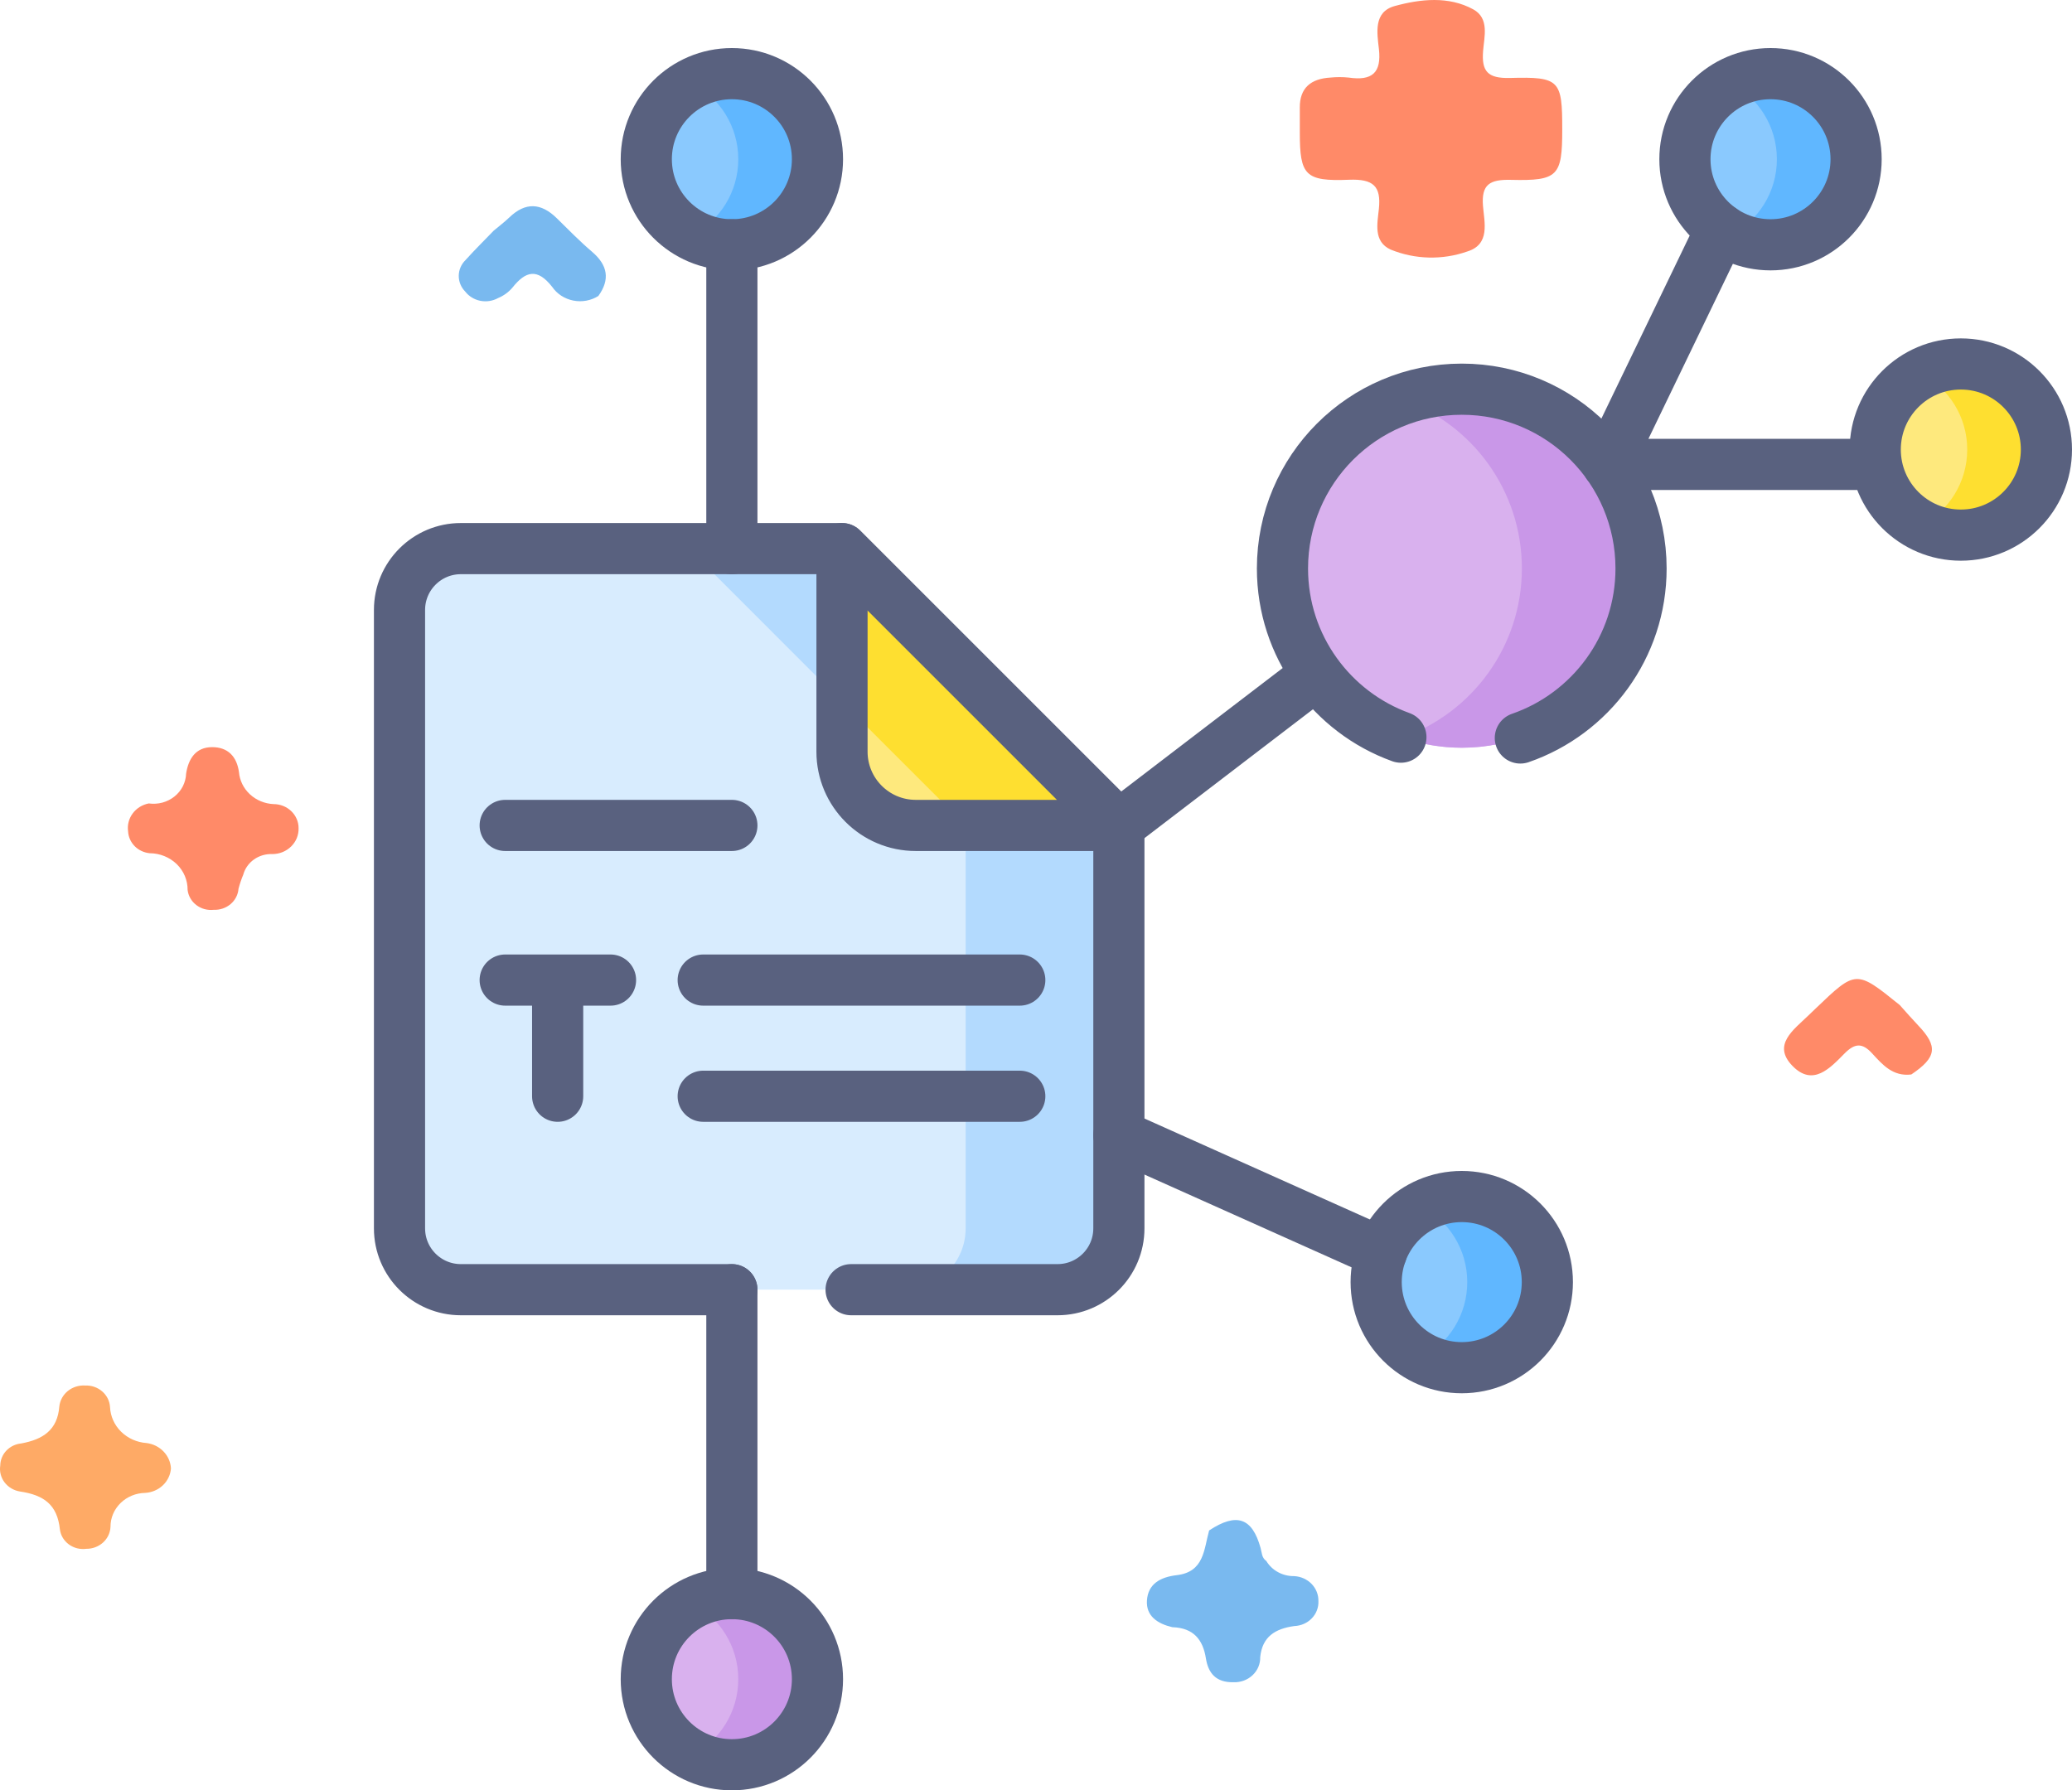 <svg width="81" height="70" viewBox="0 0 81 70" fill="none" xmlns="http://www.w3.org/2000/svg">
<path d="M45.831 63.619C45.253 63.484 44.797 63.185 44.837 62.573C44.88 61.933 45.35 61.66 46.004 61.584C47.082 61.458 47.063 60.564 47.268 59.836C48.34 59.13 48.951 59.335 49.28 60.522C49.331 60.705 49.321 60.905 49.504 61.031C49.614 61.214 49.773 61.365 49.964 61.468C50.156 61.572 50.373 61.625 50.593 61.622C50.852 61.635 51.097 61.744 51.274 61.927C51.451 62.109 51.546 62.351 51.54 62.599C51.546 62.723 51.525 62.845 51.481 62.961C51.437 63.077 51.369 63.183 51.281 63.273C51.194 63.364 51.089 63.437 50.972 63.488C50.855 63.54 50.728 63.569 50.6 63.574C49.852 63.678 49.347 63.985 49.265 64.789C49.269 64.92 49.244 65.05 49.193 65.172C49.141 65.294 49.064 65.404 48.966 65.496C48.868 65.588 48.752 65.66 48.624 65.707C48.496 65.754 48.359 65.776 48.222 65.77C47.536 65.787 47.233 65.413 47.142 64.838C47.025 64.101 46.655 63.645 45.831 63.619Z" fill="#79B9EF"/>
<path d="M74.718 42.009C73.995 42.098 73.589 41.623 73.186 41.184C72.798 40.76 72.505 40.787 72.108 41.188C71.547 41.755 70.873 42.504 70.066 41.667C69.275 40.848 70.115 40.264 70.686 39.71C70.782 39.617 70.879 39.525 70.975 39.433C72.558 37.916 72.558 37.916 74.267 39.295C74.506 39.561 74.74 39.831 74.987 40.091C75.77 40.914 75.711 41.341 74.718 42.009Z" fill="#FF8A68"/>
<path d="M6.683 57.413C6.664 57.662 6.552 57.896 6.367 58.072C6.181 58.248 5.935 58.353 5.675 58.368C5.312 58.374 4.966 58.517 4.713 58.765C4.459 59.014 4.318 59.347 4.32 59.694C4.31 59.927 4.206 60.147 4.03 60.307C3.853 60.467 3.619 60.556 3.376 60.554C3.255 60.57 3.133 60.563 3.015 60.534C2.897 60.504 2.787 60.452 2.69 60.381C2.594 60.31 2.513 60.221 2.453 60.12C2.393 60.018 2.355 59.906 2.341 59.791C2.239 58.831 1.718 58.452 0.78 58.313C0.538 58.274 0.322 58.146 0.178 57.956C0.034 57.767 -0.026 57.53 0.01 57.299C0.012 57.084 0.096 56.877 0.247 56.717C0.397 56.558 0.604 56.457 0.828 56.435C1.679 56.278 2.25 55.912 2.32 54.98C2.347 54.747 2.467 54.532 2.655 54.381C2.844 54.23 3.085 54.155 3.33 54.17C3.575 54.16 3.813 54.242 3.994 54.399C4.176 54.556 4.286 54.774 4.301 55.007C4.316 55.37 4.47 55.714 4.734 55.975C4.998 56.235 5.353 56.393 5.731 56.419C5.986 56.452 6.221 56.569 6.395 56.751C6.569 56.932 6.671 57.167 6.683 57.413Z" fill="#FEAA66"/>
<path d="M19.299 9.019C19.503 8.848 19.718 8.686 19.91 8.502C20.545 7.891 21.155 7.931 21.768 8.534C22.22 8.979 22.665 9.434 23.148 9.846C23.759 10.368 23.855 10.927 23.392 11.571C23.249 11.662 23.089 11.724 22.92 11.755C22.751 11.786 22.578 11.785 22.41 11.751C22.242 11.718 22.082 11.653 21.94 11.561C21.798 11.468 21.677 11.35 21.583 11.212C21.003 10.474 20.547 10.597 20.032 11.246C19.882 11.423 19.689 11.563 19.47 11.654C19.261 11.769 19.016 11.807 18.779 11.761C18.543 11.714 18.333 11.587 18.189 11.402C18.023 11.234 17.931 11.011 17.934 10.78C17.936 10.549 18.033 10.327 18.203 10.163C18.554 9.772 18.932 9.401 19.299 9.019Z" fill="#79B9EF"/>
<path d="M5.814 31.412C5.992 31.437 6.174 31.426 6.347 31.38C6.52 31.333 6.681 31.252 6.819 31.142C6.957 31.032 7.069 30.895 7.148 30.741C7.226 30.586 7.27 30.417 7.276 30.245C7.364 29.674 7.646 29.213 8.289 29.211C8.9 29.209 9.257 29.568 9.342 30.189C9.37 30.519 9.523 30.827 9.772 31.057C10.02 31.286 10.348 31.422 10.693 31.438C10.821 31.438 10.949 31.462 11.068 31.509C11.187 31.556 11.295 31.626 11.386 31.713C11.477 31.8 11.549 31.904 11.598 32.018C11.648 32.132 11.673 32.254 11.672 32.377C11.677 32.509 11.653 32.64 11.604 32.763C11.554 32.886 11.479 32.998 11.383 33.093C11.287 33.188 11.172 33.263 11.046 33.315C10.919 33.366 10.782 33.392 10.645 33.392C10.388 33.382 10.135 33.456 9.929 33.602C9.722 33.749 9.575 33.958 9.51 34.196C9.435 34.376 9.373 34.56 9.324 34.748C9.306 34.978 9.196 35.194 9.015 35.347C8.834 35.501 8.597 35.581 8.356 35.571C8.235 35.584 8.113 35.575 7.997 35.544C7.88 35.512 7.771 35.458 7.676 35.386C7.581 35.314 7.502 35.225 7.444 35.123C7.385 35.022 7.348 34.91 7.334 34.795C7.336 34.608 7.299 34.422 7.226 34.248C7.153 34.075 7.044 33.916 6.907 33.783C6.769 33.65 6.605 33.544 6.425 33.471C6.244 33.398 6.051 33.36 5.855 33.359C5.63 33.338 5.421 33.24 5.265 33.083C5.11 32.925 5.018 32.72 5.008 32.504C4.972 32.258 5.036 32.008 5.186 31.805C5.335 31.602 5.56 31.462 5.814 31.412Z" fill="#FF8A68"/>
<path d="M61.072 5.064C61.072 6.877 60.911 7.077 59.072 7.032C58.24 7.011 57.907 7.207 57.974 8.052C58.025 8.695 58.268 9.554 57.358 9.833C56.387 10.174 55.316 10.147 54.365 9.758C53.68 9.447 53.846 8.729 53.904 8.17C53.998 7.278 53.687 6.99 52.735 7.028C51.017 7.098 50.814 6.847 50.813 5.187C50.813 4.86 50.816 4.534 50.813 4.207C50.808 3.44 51.242 3.078 52.007 3.033C52.245 3.009 52.485 3.009 52.723 3.033C53.65 3.17 54.008 2.836 53.906 1.921C53.835 1.295 53.683 0.465 54.526 0.235C55.527 -0.038 56.629 -0.162 57.594 0.366C58.231 0.716 58.022 1.433 57.978 1.993C57.916 2.786 58.152 3.073 59.036 3.048C60.977 2.995 61.073 3.136 61.072 5.064Z" fill="#FF8A68"/>
<path d="M32.916 21.449H18.016C16.692 21.449 15.618 22.523 15.618 23.847V48.026C15.618 49.35 16.692 50.423 18.016 50.423H41.342C42.666 50.423 43.739 49.35 43.739 48.026V32.273L32.916 21.449Z" fill="#D8ECFE"/>
<path d="M32.916 21.449H26.927L37.75 32.273V48.026C37.75 49.35 36.677 50.423 35.353 50.423H41.342C42.666 50.423 43.739 49.349 43.739 48.026V32.273L32.916 21.449Z" fill="#B3DAFE"/>
<path d="M32.916 29.387V21.449L43.74 32.272H35.8C34.206 32.272 32.916 30.98 32.916 29.387Z" fill="#FEE97D"/>
<path d="M32.916 21.449V27.438L37.751 32.272H43.74L32.916 21.449Z" fill="#FEDF30"/>
<path d="M28.611 68.997C30.459 68.997 31.957 67.499 31.957 65.651C31.957 63.803 30.459 62.305 28.611 62.305C26.763 62.305 25.265 63.803 25.265 65.651C25.265 67.499 26.763 68.997 28.611 68.997Z" fill="#D9B1EE"/>
<path d="M28.611 9.571C30.459 9.571 31.957 8.073 31.957 6.225C31.957 4.377 30.459 2.879 28.611 2.879C26.763 2.879 25.265 4.377 25.265 6.225C25.265 8.073 26.763 9.571 28.611 9.571Z" fill="#8AC9FE"/>
<path d="M69.214 9.571C71.061 9.571 72.56 8.073 72.56 6.225C72.56 4.377 71.061 2.879 69.214 2.879C67.366 2.879 65.868 4.377 65.868 6.225C65.868 8.073 67.366 9.571 69.214 9.571Z" fill="#8AC9FE"/>
<path d="M76.654 20.922C78.502 20.922 80 19.424 80 17.576C80 15.729 78.502 14.23 76.654 14.23C74.806 14.23 73.308 15.729 73.308 17.576C73.308 19.424 74.806 20.922 76.654 20.922Z" fill="#FEE97D"/>
<path d="M57.144 53.473C58.992 53.473 60.49 51.975 60.49 50.127C60.49 48.279 58.992 46.781 57.144 46.781C55.296 46.781 53.798 48.279 53.798 50.127C53.798 51.975 55.296 53.473 57.144 53.473Z" fill="#8AC9FE"/>
<path d="M57.144 29.234C61.015 29.234 64.153 26.095 64.153 22.224C64.153 18.353 61.015 15.215 57.144 15.215C53.273 15.215 50.135 18.353 50.135 22.224C50.135 26.095 53.273 29.234 57.144 29.234Z" fill="#D9B1EE"/>
<path d="M31.957 65.65C31.957 67.498 30.459 68.996 28.611 68.996C28.052 68.996 27.525 68.859 27.062 68.616C28.132 68.058 28.861 66.94 28.861 65.65C28.861 64.361 28.132 63.243 27.062 62.685C27.525 62.442 28.052 62.305 28.611 62.305C30.459 62.305 31.957 63.803 31.957 65.65Z" fill="#C997E8"/>
<path d="M31.957 6.225C31.957 8.073 30.459 9.571 28.611 9.571C28.052 9.571 27.525 9.434 27.062 9.19C28.132 8.633 28.861 7.514 28.861 6.225C28.861 4.936 28.132 3.817 27.062 3.259C27.525 3.016 28.052 2.879 28.611 2.879C30.459 2.879 31.957 4.377 31.957 6.225ZM72.559 6.225C72.559 8.073 71.061 9.571 69.213 9.571C68.655 9.571 68.128 9.434 67.665 9.19C68.734 8.633 69.463 7.514 69.463 6.225C69.463 4.936 68.734 3.817 67.665 3.259C68.128 3.016 68.655 2.879 69.213 2.879C71.061 2.879 72.559 4.377 72.559 6.225Z" fill="#60B7FF"/>
<path d="M80 17.576C80 19.424 78.502 20.922 76.654 20.922C76.097 20.922 75.57 20.785 75.107 20.542C76.175 19.984 76.904 18.865 76.904 17.576C76.904 16.287 76.175 15.168 75.107 14.611C75.584 14.36 76.115 14.23 76.654 14.23C78.502 14.23 80 15.728 80 17.576Z" fill="#FEDF30"/>
<path d="M64.154 22.224C64.154 26.096 61.016 29.234 57.144 29.234C56.328 29.234 55.544 29.094 54.815 28.838C57.541 27.877 59.494 25.279 59.494 22.224C59.494 19.17 57.541 16.572 54.815 15.613C55.563 15.348 56.351 15.214 57.144 15.215C61.016 15.215 64.154 18.353 64.154 22.224Z" fill="#C997E8"/>
<path d="M57.144 46.781C56.578 46.781 56.046 46.922 55.578 47.17C56.637 47.732 57.359 48.845 57.359 50.127C57.359 51.409 56.637 52.523 55.578 53.084C56.06 53.34 56.598 53.474 57.144 53.473C58.992 53.473 60.49 51.975 60.49 50.127C60.49 48.279 58.992 46.781 57.144 46.781Z" fill="#60B7FF"/>
<path d="M19.749 38.318H23.867M21.8 38.556V42.86M19.749 32.272H28.611M27.49 38.318H39.866M27.49 42.86H39.866M32.916 29.387V21.449L43.74 32.272H35.8C34.206 32.272 32.916 30.98 32.916 29.387Z" stroke="#59617F" stroke-width="2" stroke-miterlimit="10" stroke-linecap="round" stroke-linejoin="round"/>
<path d="M33.272 50.423H41.342C42.666 50.423 43.74 49.35 43.74 48.026V32.273L32.916 21.449M32.916 21.449H18.016C16.692 21.449 15.618 22.523 15.618 23.847V48.026C15.618 49.35 16.692 50.423 18.016 50.423H28.611" stroke="#59617F" stroke-width="2" stroke-miterlimit="10" stroke-linecap="round" stroke-linejoin="round"/>
<path d="M28.611 68.997C30.459 68.997 31.957 67.499 31.957 65.651C31.957 63.803 30.459 62.305 28.611 62.305C26.763 62.305 25.265 63.803 25.265 65.651C25.265 67.499 26.763 68.997 28.611 68.997Z" stroke="#59617F" stroke-width="2" stroke-miterlimit="10" stroke-linecap="round" stroke-linejoin="round"/>
<path d="M28.611 9.571C30.459 9.571 31.957 8.073 31.957 6.225C31.957 4.377 30.459 2.879 28.611 2.879C26.763 2.879 25.265 4.377 25.265 6.225C25.265 8.073 26.763 9.571 28.611 9.571Z" stroke="#59617F" stroke-width="2" stroke-miterlimit="10" stroke-linecap="round" stroke-linejoin="round"/>
<path d="M69.214 9.571C71.061 9.571 72.56 8.073 72.56 6.225C72.56 4.377 71.061 2.879 69.214 2.879C67.366 2.879 65.868 4.377 65.868 6.225C65.868 8.073 67.366 9.571 69.214 9.571Z" stroke="#59617F" stroke-width="2" stroke-miterlimit="10" stroke-linecap="round" stroke-linejoin="round"/>
<path d="M76.654 20.922C78.502 20.922 80 19.424 80 17.576C80 15.729 78.502 14.23 76.654 14.23C74.806 14.23 73.308 15.729 73.308 17.576C73.308 19.424 74.806 20.922 76.654 20.922Z" stroke="#59617F" stroke-width="2" stroke-miterlimit="10" stroke-linecap="round" stroke-linejoin="round"/>
<path d="M57.144 53.473C58.992 53.473 60.49 51.975 60.49 50.127C60.49 48.279 58.992 46.781 57.144 46.781C55.296 46.781 53.798 48.279 53.798 50.127C53.798 51.975 55.296 53.473 57.144 53.473Z" stroke="#59617F" stroke-width="2" stroke-miterlimit="10" stroke-linecap="round" stroke-linejoin="round"/>
<path d="M54.765 28.821C52.065 27.847 50.135 25.262 50.135 22.226C50.135 18.355 53.273 15.216 57.144 15.216C61.015 15.216 64.153 18.355 64.153 22.226C64.153 25.295 62.181 27.904 59.434 28.853M28.611 9.57V21.451M28.611 62.305V50.425M43.74 32.275L51.48 26.355" stroke="#59617F" stroke-width="2" stroke-miterlimit="10" stroke-linecap="round" stroke-linejoin="round"/>
<path d="M67.285 8.961L62.849 18.156H73.308M54.003 48.976L43.74 44.379" stroke="#59617F" stroke-width="2" stroke-miterlimit="10" stroke-linecap="round" stroke-linejoin="round"/>
</svg>
